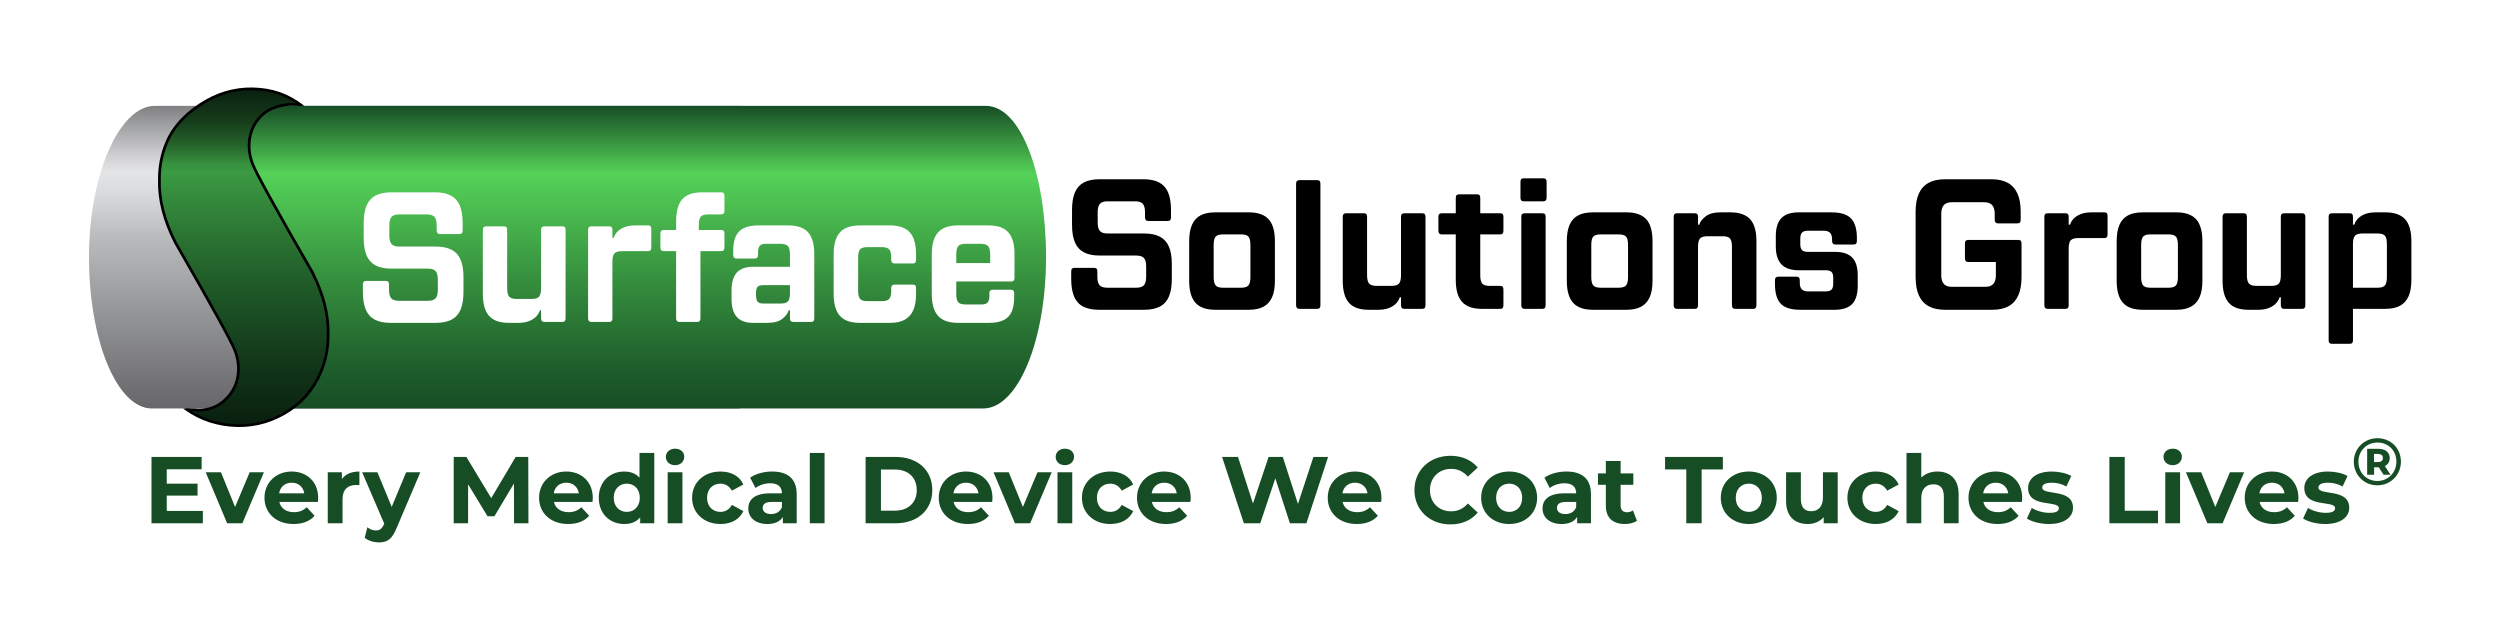 <?xml version="1.0" encoding="UTF-8"?> <svg xmlns="http://www.w3.org/2000/svg" xmlns:xlink="http://www.w3.org/1999/xlink" version="1.1" viewBox="0 0 911.01 227.858"><defs><linearGradient id="linear-gradient" x1="325.897" y1="3796.04" x2="436.168" y2="3796.04" gradientTransform="translate(3947.527 -287.315) rotate(90)" gradientUnits="userSpaceOnUse"><stop offset="0" stop-color="#808082"></stop><stop offset=".056" stop-color="#9c9d9e"></stop><stop offset=".165" stop-color="#d0d0d2"></stop><stop offset=".219" stop-color="#e4e5e6"></stop><stop offset=".292" stop-color="#d9dadb"></stop><stop offset=".419" stop-color="#bcbec0"></stop><stop offset=".432" stop-color="#b9bbbd"></stop><stop offset=".946" stop-color="#6e6e71"></stop><stop offset="1" stop-color="#68686c"></stop></linearGradient><linearGradient id="linear-gradient-2" x1="325.897" y1="-53.995" x2="436.168" y2="-53.995" gradientTransform="translate(287.315 -287.315) rotate(90) scale(1 -1)" gradientUnits="userSpaceOnUse"><stop offset="0" stop-color="#174d25"></stop><stop offset=".225" stop-color="#55d258"></stop><stop offset=".568" stop-color="#36903e"></stop><stop offset=".857" stop-color="#1f5f2c"></stop><stop offset="1" stop-color="#174d25"></stop></linearGradient><clipPath id="clippath"><polygon points="100.129 54.401 124.356 107.202 124.356 148.853 85.581 162.718 55.337 148.853 73.4 148.853 58.072 98.072 53.609 44.613 70.259 29.982 115.435 29.982 116.188 38.589 105.641 38.582 100.129 54.401" fill="none"></polygon></clipPath><linearGradient id="linear-gradient-3" x1="88.833" y1="32.301" x2="88.833" y2="155.029" gradientTransform="matrix(1,0,0,1,0,0)" xlink:href="#linear-gradient-2"></linearGradient><linearGradient id="linear-gradient-4" x1="88.833" y1="32.383" x2="88.833" y2="155.112" gradientUnits="userSpaceOnUse"><stop offset="0" stop-color="#000" stop-opacity=".6"></stop><stop offset=".098" stop-color="#020703" stop-opacity=".58"></stop><stop offset=".172" stop-color="#091f0f" stop-opacity=".518"></stop><stop offset=".239" stop-color="#154722" stop-opacity=".413"></stop><stop offset=".245" stop-color="#174d25" stop-opacity=".4"></stop><stop offset=".509" stop-color="#0d2e16" stop-opacity=".478"></stop><stop offset=".999" stop-color="#000" stop-opacity=".6"></stop></linearGradient><filter id="drop-shadow-1" x="120.905" y="59.071" width="260" height="70" filterUnits="userSpaceOnUse"><feOffset dx="4.844" dy="4.844"></feOffset><feGaussianBlur result="blur" stdDeviation="3.633"></feGaussianBlur><feFlood flood-color="#221f1f" flood-opacity=".75"></feFlood><feComposite in2="blur" operator="in"></feComposite><feComposite in="SourceGraphic"></feComposite></filter></defs><g><g id="Layer_1"><g><g><path d="M270.547,38.582H56.337c-12.654,0-23.912,24.685-23.912,55.135,0,30.45,10.258,55.135,22.912,55.135h214.21s1-110.271,1-110.271Z" fill="url(#linear-gradient)"></path><path d="M98.604,38.582h260.666c12.654,0,21.912,24.685,21.912,55.135s-10.258,55.135-22.912,55.135H92.812l16.437-37.148-23.791-70.325,13.146-2.798Z" fill="url(#linear-gradient-2)"></path></g><g clip-path="url(#clippath)"><g><path d="M113.751,99.008c-13.195-22.903-20.433-36.04-21.704-39.321-1.356-3.599-1.641-7.075-.833-10.491.718-3.01,2.284-5.53,4.589-7.649,2.226-2.023,5.814-3.171,8.705-3.489,3.019-.37,4.887.258,7.519,1.975-5.335-4.466-10.461-6.949-17.437-7.591-6.973-.635-13.455.85-19.465,4.274-6.172,3.528-11.608,8.565-14.355,15.063-1.844,4.332-2.721,8.924-2.686,13.754-.18,7.159,1.751,14.747,5.831,22.787,13.195,22.903,20.433,36.04,21.704,39.321,1.356,3.599,1.642,7.074.833,10.491-.718,3.01-2.284,5.53-4.589,7.649-2.226,2.023-4.814,3.171-7.705,3.489-3.019.37-5.887-.258-8.519-1.975,5.335,4.466,11.461,6.949,18.437,7.591,6.973.635,13.455-.85,19.465-4.274,6.172-3.528,10.608-8.565,13.355-15.063,1.844-4.332,2.721-8.924,2.686-13.754.18-7.159-1.751-14.747-5.831-22.787Z" fill="url(#linear-gradient-3)"></path><path d="M113.751,99.09c-13.195-22.903-20.433-36.04-21.704-39.321-1.356-3.599-1.641-7.075-.833-10.491.718-3.01,2.284-5.53,4.589-7.649,2.226-2.023,5.814-3.171,8.705-3.489,3.019-.37,4.887.258,7.519,1.975-5.335-4.466-10.461-6.949-17.437-7.591-6.973-.635-13.455.85-19.465,4.274-6.172,3.528-11.608,8.565-14.355,15.063-1.844,4.332-2.721,8.924-2.686,13.754-.18,7.159,1.751,14.747,5.831,22.787,13.195,22.903,20.433,36.04,21.704,39.321,1.356,3.599,1.642,7.074.833,10.491-.718,3.01-2.284,5.53-4.589,7.649-2.226,2.023-4.814,3.171-7.705,3.489-3.019.37-5.887-.258-8.519-1.975,5.335,4.466,11.461,6.949,18.437,7.591,6.973.635,13.455-.85,19.465-4.274,6.172-3.528,10.608-8.565,13.355-15.063,1.844-4.332,2.721-8.924,2.686-13.754.18-7.159-1.751-14.747-5.831-22.787Z" fill="url(#linear-gradient-4)" stroke="#000" stroke-miterlimit="10" stroke-width="1.001"></path></g></g></g><g><g filter="url(#drop-shadow-1)"><path d="M137.517,112.805c-2.373,0-4.302-.391-5.789-1.172-1.488-.781-2.583-1.998-3.286-3.652-.704-1.65-1.055-3.795-1.055-6.432v-2.68c0-.49.1-.838.301-1.039.201-.201.502-.301.904-.301h7.116c.442,0,.754.1.935.301s.271.549.271,1.039v1.877c0,1.473.271,2.512.814,3.115.542.602,1.478.904,2.804.904h10.553c1.327,0,2.261-.303,2.804-.904.543-.604.814-1.643.814-3.115v-3.686c0-1.475-.271-2.514-.814-3.115-.542-.604-1.477-.904-2.804-.904h-13.326c-2.373,0-4.292-.391-5.759-1.174-1.468-.781-2.553-1.986-3.256-3.617-.704-1.631-1.055-3.764-1.055-6.398v-5.428c0-2.635.352-4.768,1.055-6.398.703-1.629,1.789-2.836,3.256-3.617,1.467-.781,3.386-1.174,5.759-1.174h15.919c2.372,0,4.291.393,5.759,1.174,1.467.781,2.552,1.988,3.256,3.617.703,1.631,1.055,3.764,1.055,6.398v2.68c0,.447-.091.783-.271,1.006-.181.225-.493.334-.935.334h-7.055c-.402,0-.704-.109-.904-.334-.202-.223-.302-.559-.302-1.006v-1.809c0-1.475-.271-2.512-.814-3.115-.543-.604-1.478-.904-2.804-.904h-10.01c-1.327,0-2.261.301-2.804.904-.543.604-.814,1.641-.814,3.115v3.686c0,1.475.271,2.512.814,3.115.542.604,1.477.904,2.804.904h13.266c2.372,0,4.301.393,5.789,1.172,1.487.783,2.583,1.988,3.286,3.619.703,1.631,1.055,3.764,1.055,6.398v5.359c0,2.637-.352,4.781-1.055,6.432-.704,1.654-1.799,2.871-3.286,3.652-1.488.781-3.417,1.172-5.789,1.172h-16.401Z" fill="#fff"></path><path d="M180.57,112.805c-3.297,0-5.698-.848-7.206-2.545-1.507-1.697-2.261-4.377-2.261-8.041v-23.248c0-.492.1-.838.302-1.039.201-.201.502-.301.904-.301h6.452c.442,0,.754.1.935.301.181.201.271.547.271,1.039v21.238c0,1.475.25,2.49.753,3.049.502.559,1.417.838,2.744.838h5.427c1.327,0,2.231-.279,2.713-.838s.724-1.574.724-3.049v-21.238c0-.492.1-.838.302-1.039.201-.201.502-.301.904-.301h6.512c.442,0,.754.1.935.301.181.201.271.547.271,1.039v32.16c0,.447-.09.781-.271,1.004-.181.225-.493.336-.935.336h-6.512c-.402,0-.704-.111-.904-.336-.202-.223-.302-.557-.302-1.004v-2.881h-.422c-.482,1.43-1.408,2.545-2.774,3.35-1.367.803-3.015,1.205-4.945,1.205h-3.618Z" fill="#fff"></path><path d="M210.66,112.471c-.402,0-.704-.111-.904-.336-.202-.223-.302-.557-.302-1.004v-32.16c0-.492.1-.838.302-1.039.201-.201.502-.301.904-.301h6.452c.442,0,.754.1.935.301.181.201.271.547.271,1.039v2.814h.482c.442-1.385,1.346-2.48,2.713-3.283,1.366-.805,3.015-1.207,4.945-1.207h4.824c.442,0,.754.102.935.303.181.199.271.547.271,1.037v6.701c0,.447-.09.781-.271,1.004-.181.225-.493.336-.935.336h-9.467c-1.326,0-2.241.268-2.744.803-.503.537-.753,1.541-.753,3.016v20.637c0,.447-.09.781-.271,1.004-.181.225-.493.336-.935.336h-6.452Z" fill="#fff"></path><path d="M250.547,74.08c.502-.537,1.417-.805,2.744-.805h4.643c.442,0,.754-.111.935-.336.181-.223.271-.557.271-1.004v-5.359c0-.492-.09-.838-.271-1.039-.181-.201-.493-.303-.935-.303h-6.935c-2.211,0-4.01.369-5.396,1.105-1.387.738-2.412,1.877-3.075,3.418-.664,1.541-.995,3.541-.995,5.996v3.217h-4.462c-.443,0-.764.111-.965.334-.202.225-.301.559-.301,1.006v5.025c0,.447.1.781.301,1.004.201.225.522.336.965.336h4.462v24.455c0,.447.1.781.301,1.004.201.225.502.336.905.336h6.452c.442,0,.753-.111.935-.336.181-.223.271-.557.271-1.004v-24.455h7.537c.442,0,.754-.111.935-.336.181-.223.271-.557.271-1.004v-5.025c0-.492-.09-.838-.271-1.039-.181-.201-.493-.301-.935-.301h-8.14v-1.877c0-1.473.25-2.479.753-3.014Z" fill="#fff"></path><path d="M289.622,79.808c-1.508-1.676-3.91-2.514-7.206-2.514h-10.854c-2.211,0-3.99.324-5.336.973-1.347.646-2.332,1.652-2.955,3.014-.624,1.363-.935,3.16-.935,5.395v1.34c0,.447.1.781.301,1.004.201.225.502.336.905.336h6.633c.442,0,.754-.111.935-.336.181-.223.271-.557.271-1.004v-.938c0-1.117.22-1.91.663-2.379.442-.469,1.186-.703,2.231-.703h5.246c1.326,0,2.24.279,2.744.836.502.561.753,1.574.753,3.049v4.49h-13.447c-1.77,0-3.236.312-4.402.938-1.167.625-2.03,1.574-2.593,2.848-.563,1.273-.844,2.914-.844,4.924v3.016c0,2.947.643,5.137,1.929,6.566,1.286,1.43,3.256,2.143,5.91,2.143h5.306c2.331,0,4.121-.49,5.367-1.473,1.246-.982,2.01-2.012,2.292-3.082h.482v2.881c0,.447.1.781.302,1.004.201.225.502.336.904.336h6.452c.442,0,.754-.111.935-.336.181-.223.271-.557.271-1.004v-23.316c0-3.662-.754-6.332-2.261-8.006ZM282.266,105c-.503.514-1.417.77-2.744.77h-6.03c-1.085,0-1.83-.211-2.231-.637-.402-.424-.603-1.238-.603-2.445v-.736c0-1.072.181-1.82.542-2.244s1.025-.637,1.99-.637h9.829v2.947c0,1.475-.251,2.469-.753,2.982Z" fill="#fff"></path><path d="M308.466,112.805c-3.297,0-5.709-.848-7.236-2.545-1.528-1.697-2.291-4.377-2.291-8.041v-14.404c0-2.457.341-4.455,1.025-5.996.683-1.541,1.719-2.68,3.105-3.418,1.387-.736,3.186-1.105,5.397-1.105h10.975c3.296,0,5.708.838,7.236,2.514,1.527,1.674,2.292,4.344,2.292,8.006v2.01c0,.447-.09.781-.271,1.006-.181.223-.493.334-.935.334h-6.633c-.402,0-.704-.111-.905-.334-.202-.225-.301-.559-.301-1.006v-.805c0-1.473-.251-2.479-.754-3.014-.503-.537-1.417-.805-2.744-.805h-5.125c-1.327,0-2.231.268-2.713.805-.482.535-.724,1.541-.724,3.014v12.061c0,1.475.241,2.479.724,3.016.482.535,1.387.803,2.713.803h5.125c1.327,0,2.241-.268,2.744-.803.502-.537.754-1.541.754-3.016v-.871c0-.49.1-.838.301-1.039.201-.201.502-.301.905-.301h6.633c.442,0,.754.1.935.301.181.201.271.549.271,1.039v2.01c0,2.457-.342,4.455-1.025,5.996-.684,1.541-1.718,2.693-3.105,3.451-1.387.76-3.187,1.139-5.397,1.139h-10.975Z" fill="#fff"></path><path d="M363.64,97.73c.442,0,.754-.111.935-.336.181-.223.271-.557.271-1.004v-8.576c0-3.662-.754-6.332-2.261-8.006-1.508-1.676-3.91-2.514-7.206-2.514h-11.155c-2.211,0-4.01.369-5.397,1.105-1.387.738-2.422,1.877-3.105,3.418-.684,1.541-1.025,3.539-1.025,5.996v14.404c0,3.664.763,6.344,2.291,8.041,1.527,1.697,3.939,2.545,7.236,2.545h11.276c2.21,0,3.989-.324,5.336-.971,1.347-.646,2.331-1.664,2.955-3.049.623-1.385.935-3.172.935-5.359v-1.34c0-.492-.09-.838-.271-1.039-.181-.201-.493-.301-.935-.301h-6.633c-.402,0-.704.1-.905.301-.202.201-.301.547-.301,1.039v1.139c0,.982-.222,1.709-.664,2.178-.443.469-1.146.703-2.11.703h-5.849c-1.327,0-2.231-.268-2.713-.805-.482-.535-.724-1.541-.724-3.014v-4.557h20.02ZM344.344,84.832c.482-.557,1.387-.836,2.713-.836h5.427c1.326,0,2.24.279,2.744.836.502.561.753,1.574.753,3.049v3.148h-12.361v-3.148c0-1.475.241-2.488.724-3.049Z" fill="#fff"></path></g><g><path d="M400.482,112.887c-2.373,0-4.302-.391-5.789-1.173-1.487-.78-2.583-1.998-3.286-3.651-.704-1.651-1.056-3.796-1.056-6.432v-2.68c0-.491.101-.838.302-1.039s.502-.302.904-.302h7.115c.442,0,.754.101.935.302.182.201.271.548.271,1.039v1.876c0,1.474.271,2.512.814,3.115.543.603,1.478.904,2.804.904h10.553c1.326,0,2.261-.302,2.804-.904.543-.604.814-1.642.814-3.115v-3.686c0-1.474-.271-2.513-.814-3.115-.543-.604-1.478-.904-2.804-.904h-13.326c-2.373,0-4.292-.391-5.759-1.173-1.468-.781-2.554-1.987-3.256-3.618-.704-1.63-1.056-3.763-1.056-6.398v-5.427c0-2.635.352-4.768,1.056-6.398.702-1.63,1.788-2.836,3.256-3.618,1.467-.781,3.386-1.173,5.759-1.173h15.919c2.371,0,4.291.392,5.759,1.173,1.467.782,2.553,1.988,3.256,3.618.703,1.631,1.056,3.764,1.056,6.398v2.68c0,.447-.091.782-.271,1.005-.181.225-.493.335-.935.335h-7.056c-.401,0-.703-.11-.904-.335-.201-.223-.301-.558-.301-1.005v-1.809c0-1.475-.271-2.513-.814-3.115-.543-.604-1.478-.905-2.804-.905h-10.01c-1.327,0-2.262.302-2.805.905-.542.603-.813,1.641-.813,3.115v3.685c0,1.475.271,2.513.813,3.116.543.603,1.478.904,2.805.904h13.266c2.371,0,4.301.392,5.789,1.172,1.486.782,2.582,1.988,3.286,3.618.703,1.631,1.056,3.764,1.056,6.398v5.36c0,2.636-.353,4.78-1.056,6.432-.704,1.653-1.8,2.871-3.286,3.651-1.488.782-3.418,1.173-5.789,1.173h-16.401Z"></path><path d="M442.873,112.887c-3.297,0-5.709-.848-7.236-2.546-1.528-1.697-2.291-4.377-2.291-8.04v-14.405c0-2.456.341-4.455,1.025-5.996.683-1.541,1.718-2.68,3.105-3.417,1.387-.737,3.186-1.105,5.396-1.105h12.181c3.296,0,5.708.837,7.235,2.513,1.527,1.675,2.292,4.344,2.292,8.006v14.405c0,2.457-.342,4.455-1.025,5.996s-1.719,2.692-3.105,3.451c-1.387.76-3.187,1.139-5.396,1.139h-12.181ZM452.22,104.847c1.326,0,2.23-.278,2.713-.838.482-.558.724-1.574.724-3.048v-11.726c0-1.474-.241-2.479-.724-3.015s-1.387-.804-2.713-.804h-6.513c-1.326,0-2.231.268-2.714.804s-.724,1.541-.724,3.015v11.726c0,1.474.241,2.49.724,3.048.482.56,1.388.838,2.714.838h6.513Z"></path><path d="M473.504,112.552c-.401,0-.703-.111-.904-.335-.201-.223-.301-.558-.301-1.005v-44.22c0-.491.1-.838.301-1.039s.503-.302.904-.302h6.452c.442,0,.754.101.936.302.181.201.271.548.271,1.039v44.22c0,.447-.09.782-.271,1.005-.182.224-.493.335-.936.335h-6.452Z"></path><path d="M498.77,112.887c-3.296,0-5.698-.848-7.205-2.546-1.508-1.697-2.262-4.377-2.262-8.04v-23.249c0-.491.1-.838.302-1.038.2-.201.502-.302.904-.302h6.452c.441,0,.754.101.935.302.181.2.271.547.271,1.038v21.239c0,1.474.251,2.49.754,3.048.502.56,1.417.838,2.743.838h5.427c1.327,0,2.231-.278,2.714-.838.482-.558.724-1.574.724-3.048v-21.239c0-.491.1-.838.302-1.038.2-.201.502-.302.904-.302h6.513c.441,0,.754.101.935.302.181.2.271.547.271,1.038v32.16c0,.447-.091.782-.271,1.005-.181.224-.493.335-.935.335h-6.513c-.402,0-.704-.111-.904-.335-.202-.223-.302-.558-.302-1.005v-2.881h-.422c-.482,1.43-1.408,2.546-2.774,3.35s-3.015,1.206-4.944,1.206h-3.618Z"></path><path d="M546.648,85.417c.442,0,.754-.111.935-.335.182-.224.271-.559.271-1.005v-5.025c0-.491-.09-.838-.271-1.038-.181-.201-.492-.302-.935-.302h-7.235v-5.562c0-.49-.091-.837-.271-1.038-.182-.201-.493-.302-.935-.302h-6.513c-.402,0-.704.101-.904.302-.202.201-.302.548-.302,1.038v5.562h-5.126c-.402,0-.703.101-.904.302-.201.2-.302.547-.302,1.038v5.025c0,.446.101.781.302,1.005s.502.335.904.335h5.126v16.549c0,3.663.763,6.343,2.291,8.04,1.527,1.698,3.939,2.546,7.236,2.546h6.633c.442,0,.754-.111.935-.335.182-.223.271-.558.271-1.005v-5.695c0-.491-.09-.837-.271-1.038-.181-.201-.492-.302-.935-.302h-3.799c-1.326,0-2.231-.278-2.714-.838-.481-.558-.723-1.574-.723-3.048v-14.874h7.235Z"></path><path d="M555.271,73.356c-.443,0-.754-.11-.935-.335-.182-.223-.271-.558-.271-1.005v-5.695c0-.49.09-.837.271-1.038.181-.201.491-.302.935-.302h7.115c.401,0,.703.101.904.302s.302.548.302,1.038v5.695c0,.447-.101.782-.302,1.005-.201.225-.503.335-.904.335h-7.115ZM555.572,112.552c-.401,0-.703-.111-.904-.335-.201-.223-.301-.558-.301-1.005v-32.16c0-.491.1-.838.301-1.038.201-.201.503-.302.904-.302h6.452c.442,0,.754.101.936.302.181.2.271.547.271,1.038v32.16c0,.447-.09.782-.271,1.005-.182.224-.493.335-.936.335h-6.452Z"></path><path d="M580.477,112.887c-3.297,0-5.709-.848-7.236-2.546-1.528-1.697-2.291-4.377-2.291-8.04v-14.405c0-2.456.341-4.455,1.025-5.996.683-1.541,1.718-2.68,3.105-3.417,1.387-.737,3.186-1.105,5.396-1.105h12.181c3.296,0,5.708.837,7.235,2.513,1.527,1.675,2.292,4.344,2.292,8.006v14.405c0,2.457-.342,4.455-1.025,5.996s-1.719,2.692-3.105,3.451c-1.387.76-3.187,1.139-5.396,1.139h-12.181ZM589.823,104.847c1.326,0,2.23-.278,2.713-.838.482-.558.724-1.574.724-3.048v-11.726c0-1.474-.241-2.479-.724-3.015s-1.387-.804-2.713-.804h-6.513c-1.326,0-2.231.268-2.714.804s-.724,1.541-.724,3.015v11.726c0,1.474.241,2.49.724,3.048.482.56,1.388.838,2.714.838h6.513Z"></path><path d="M611.107,112.552c-.401,0-.703-.111-.904-.335-.201-.223-.301-.558-.301-1.005v-32.16c0-.491.1-.838.301-1.038.201-.201.503-.302.904-.302h6.452c.442,0,.754.101.936.302.181.2.271.547.271,1.038v2.814h.482c.281-1.072,1.056-2.088,2.322-3.049,1.266-.96,3.045-1.44,5.336-1.44h3.618c3.296,0,5.708.837,7.236,2.513,1.527,1.675,2.291,4.344,2.291,8.006v23.316c0,.447-.09.782-.271,1.005-.181.224-.492.335-.935.335h-6.512c-.402,0-.704-.111-.905-.335-.201-.223-.301-.558-.301-1.005v-21.307c0-1.474-.241-2.479-.724-3.015s-1.388-.804-2.714-.804h-5.427c-1.327,0-2.242.268-2.744.804-.503.536-.754,1.541-.754,3.015v21.307c0,.447-.09.782-.271,1.005-.182.224-.493.335-.936.335h-6.452Z"></path><path d="M655.971,112.887c-3.297,0-5.648-.737-7.055-2.211-1.408-1.474-2.111-3.863-2.111-7.169v-1.34c0-.491.101-.838.302-1.039.201-.2.502-.301.904-.301h6.573c.441,0,.763.101.965.301.2.201.301.548.301,1.039v.938c0,1.028.241,1.799.724,2.312.482.515,1.246.771,2.292.771h6.331c1.045,0,1.779-.211,2.201-.637.422-.424.633-1.149.633-2.177v-2.278c0-.938-.211-1.608-.633-2.01-.422-.402-1.156-.604-2.201-.604h-9.647c-2.895,0-5.026-.714-6.392-2.144-1.367-1.429-2.051-3.64-2.051-6.633v-3.618c0-2.992.673-5.192,2.021-6.6,1.346-1.407,3.486-2.11,6.422-2.11h11.879c3.296,0,5.658.736,7.085,2.211,1.427,1.474,2.141,3.864,2.141,7.169v1.005c0,.447-.09.782-.271,1.005-.181.225-.492.335-.935.335h-6.633c-.402,0-.704-.11-.904-.335-.202-.223-.302-.558-.302-1.005v-.603c0-1.027-.241-1.798-.724-2.312s-1.246-.771-2.291-.771h-5.729c-1.046,0-1.779.224-2.201.67s-.633,1.184-.633,2.211v2.01c0,1.028.211,1.754.633,2.178.422.425,1.155.637,2.201.637h9.769c2.895,0,5.005.692,6.331,2.076,1.327,1.386,1.99,3.552,1.99,6.499v3.819c0,2.993-.674,5.192-2.021,6.6s-3.487,2.11-6.422,2.11h-12.542Z"></path><path d="M708.792,112.887c-2.412,0-4.412-.436-6-1.307-1.589-.871-2.773-2.188-3.558-3.953-.784-1.764-1.176-3.986-1.176-6.666v-23.785c0-2.68.392-4.891,1.176-6.633s1.969-3.049,3.558-3.92c1.588-.871,3.588-1.307,6-1.307h16.884c2.412,0,4.402.436,5.97,1.307s2.743,2.178,3.527,3.92,1.176,3.953,1.176,6.633v2.881c0,.447-.09.782-.271,1.005-.181.225-.492.335-.935.335h-7.055c-.402,0-.704-.11-.904-.335-.202-.223-.302-.558-.302-1.005v-2.01c0-1.027-.142-1.854-.422-2.479-.282-.625-.704-1.094-1.267-1.406-.563-.312-1.307-.47-2.231-.47h-11.638c-.925,0-1.668.157-2.23.47-.563.312-.986.781-1.267,1.406-.282.626-.422,1.452-.422,2.479v22.11c0,1.027.14,1.854.422,2.479.28.626.703,1.095,1.267,1.407.562.312,1.306.469,2.23.469h12.061c.924,0,1.667-.156,2.23-.469.562-.312.984-.781,1.267-1.407.28-.625.422-1.451.422-2.479v-4.69h-10.07c-.402,0-.703-.111-.904-.335-.201-.223-.302-.558-.302-1.005v-5.36c0-.491.101-.837.302-1.038s.502-.302.904-.302h18.211c.442,0,.754.101.935.302s.271.547.271,1.038v12.194c0,2.68-.392,4.902-1.176,6.666-.784,1.766-1.96,3.082-3.527,3.953-1.568.871-3.558,1.307-5.97,1.307h-17.186Z"></path><path d="M746.177,112.552c-.401,0-.703-.111-.904-.335-.201-.223-.301-.558-.301-1.005v-32.16c0-.491.1-.838.301-1.038.201-.201.503-.302.904-.302h6.452c.442,0,.754.101.936.302.181.2.271.547.271,1.038v2.814h.482c.442-1.385,1.347-2.479,2.714-3.283,1.366-.805,3.015-1.206,4.944-1.206h4.824c.442,0,.754.101.935.302.181.2.271.547.271,1.038v6.7c0,.447-.091.782-.271,1.005-.181.224-.492.335-.935.335h-9.467c-1.327,0-2.242.268-2.744.804-.503.536-.754,1.541-.754,3.016v20.636c0,.447-.09.782-.271,1.005-.182.224-.493.335-.936.335h-6.452Z"></path><path d="M780.851,112.887c-3.297,0-5.709-.848-7.236-2.546-1.528-1.697-2.291-4.377-2.291-8.04v-14.405c0-2.456.341-4.455,1.025-5.996.683-1.541,1.718-2.68,3.105-3.417,1.387-.737,3.186-1.105,5.396-1.105h12.181c3.296,0,5.708.837,7.235,2.513,1.527,1.675,2.292,4.344,2.292,8.006v14.405c0,2.457-.342,4.455-1.025,5.996s-1.719,2.692-3.105,3.451c-1.387.76-3.187,1.139-5.396,1.139h-12.181ZM790.197,104.847c1.326,0,2.23-.278,2.713-.838.482-.558.724-1.574.724-3.048v-11.726c0-1.474-.241-2.479-.724-3.015s-1.387-.804-2.713-.804h-6.513c-1.326,0-2.231.268-2.714.804s-.724,1.541-.724,3.015v11.726c0,1.474.241,2.49.724,3.048.482.56,1.388.838,2.714.838h6.513Z"></path><path d="M819.381,112.887c-3.296,0-5.698-.848-7.205-2.546-1.508-1.697-2.262-4.377-2.262-8.04v-23.249c0-.491.1-.838.302-1.038.2-.201.502-.302.904-.302h6.452c.441,0,.754.101.935.302.181.2.271.547.271,1.038v21.239c0,1.474.251,2.49.754,3.048.502.56,1.417.838,2.743.838h5.427c1.327,0,2.231-.278,2.714-.838.482-.558.724-1.574.724-3.048v-21.239c0-.491.1-.838.302-1.038.2-.201.502-.302.904-.302h6.513c.441,0,.754.101.935.302.181.2.271.547.271,1.038v32.16c0,.447-.091.782-.271,1.005-.181.224-.493.335-.935.335h-6.513c-.402,0-.704-.111-.904-.335-.202-.223-.302-.558-.302-1.005v-2.881h-.422c-.482,1.43-1.408,2.546-2.774,3.35-1.366.804-3.015,1.206-4.944,1.206h-3.618Z"></path><path d="M849.771,125.282c-.401,0-.703-.101-.904-.302-.201-.201-.301-.548-.301-1.039v-44.89c0-.491.1-.838.301-1.038.201-.201.503-.302.904-.302h6.452c.442,0,.754.101.936.302.181.2.271.547.271,1.038v2.814h.482c.442-1.385,1.336-2.479,2.684-3.283,1.347-.805,3.005-1.206,4.975-1.206h3.618c3.296,0,5.708.837,7.236,2.513,1.527,1.675,2.291,4.344,2.291,8.006v14.07c0,2.457-.342,4.455-1.025,5.996s-1.718,2.691-3.105,3.451c-1.387.76-3.186,1.139-5.396,1.139h-11.759v11.39c0,.491-.09.838-.271,1.039-.182.201-.493.302-.936.302h-6.452ZM866.354,104.847c1.326,0,2.231-.278,2.714-.838.482-.558.724-1.574.724-3.048v-12.061c0-1.474-.241-2.479-.724-3.015-.482-.536-1.388-.804-2.714-.804h-5.427c-1.327,0-2.242.268-2.744.804-.503.536-.754,1.541-.754,3.015v15.946h8.925Z"></path></g></g><g><path d="M73.922,186.188v4.488h-18.713v-24.167h18.264v4.488h-12.705v5.248h11.221v4.35h-11.221v5.592h13.154Z" fill="#174d25"></path><path d="M96.161,172.102l-7.837,18.575h-5.559l-7.804-18.575h5.559l5.145,12.637,5.317-12.637h5.179Z" fill="#174d25"></path><path d="M115.843,182.908h-14.051c.516,2.313,2.485,3.729,5.316,3.729,1.968,0,3.385-.587,4.662-1.796l2.865,3.108c-1.725,1.968-4.315,3.005-7.664,3.005-6.423,0-10.601-4.039-10.601-9.564,0-5.559,4.247-9.563,9.91-9.563,5.454,0,9.666,3.66,9.666,9.632,0,.414-.067,1.001-.103,1.45ZM101.723,179.767h9.149c-.38-2.348-2.14-3.867-4.558-3.867-2.451,0-4.212,1.486-4.591,3.867Z" fill="#174d25"></path><path d="M130.968,171.827v4.971c-.449-.035-.793-.069-1.209-.069-2.969,0-4.937,1.622-4.937,5.179v8.769h-5.385v-18.575h5.143v2.451c1.312-1.794,3.521-2.726,6.387-2.726Z" fill="#174d25"></path><path d="M153.171,172.102l-8.391,19.714c-1.794,4.488-3.35,5.836-6.699,5.836-1.897,0-3.97-.623-5.179-1.693l.968-3.832c.829.726,1.968,1.173,3.038,1.173,1.486,0,2.314-.655,3.038-2.313l.069-.172-8.045-18.713h5.559l5.214,12.603,5.248-12.603h5.179Z" fill="#174d25"></path><path d="M187.319,190.677l-.034-14.5-7.113,11.944h-2.52l-7.078-11.634v14.189h-5.246v-24.167h4.625l9.046,15.018,8.908-15.018h4.591l.069,24.167h-5.248Z" fill="#174d25"></path><path d="M215.909,182.908h-14.051c.516,2.313,2.485,3.729,5.316,3.729,1.968,0,3.385-.587,4.662-1.796l2.865,3.108c-1.725,1.968-4.315,3.005-7.664,3.005-6.423,0-10.601-4.039-10.601-9.564,0-5.559,4.247-9.563,9.91-9.563,5.454,0,9.666,3.66,9.666,9.632,0,.414-.067,1.001-.103,1.45ZM201.789,179.767h9.149c-.38-2.348-2.14-3.867-4.558-3.867-2.451,0-4.212,1.486-4.591,3.867Z" fill="#174d25"></path><path d="M238.424,165.059v25.617h-5.145v-2.14c-1.345,1.622-3.314,2.417-5.8,2.417-5.248,0-9.287-3.729-9.287-9.564s4.039-9.563,9.287-9.563c2.279,0,4.213.724,5.559,2.243v-9.011h5.386ZM233.143,181.389c0-3.211-2.073-5.143-4.73-5.143-2.694,0-4.765,1.933-4.765,5.143s2.071,5.145,4.765,5.145c2.657,0,4.73-1.935,4.73-5.145Z" fill="#174d25"></path><path d="M242.64,166.509c0-1.691,1.347-3.005,3.349-3.005s3.349,1.244,3.349,2.9c0,1.796-1.347,3.108-3.349,3.108s-3.349-1.312-3.349-3.003ZM243.296,172.102h5.385v18.575h-5.385v-18.575Z" fill="#174d25"></path><path d="M252.204,181.389c0-5.592,4.315-9.563,10.356-9.563,3.903,0,6.975,1.691,8.322,4.73l-4.178,2.243c-1.001-1.761-2.486-2.554-4.178-2.554-2.728,0-4.868,1.899-4.868,5.143s2.14,5.145,4.868,5.145c1.691,0,3.177-.76,4.178-2.556l4.178,2.279c-1.347,2.969-4.419,4.696-8.322,4.696-6.041,0-10.356-3.97-10.356-9.564Z" fill="#174d25"></path><path d="M290.321,180.078v10.599h-5.04v-2.313c-1.001,1.691-2.934,2.589-5.662,2.589-4.35,0-6.939-2.417-6.939-5.628,0-3.28,2.313-5.559,7.974-5.559h4.283c0-2.314-1.383-3.66-4.283-3.66-1.966,0-4.004.655-5.351,1.725l-1.933-3.763c2.037-1.45,5.04-2.243,8.01-2.243,5.662,0,8.941,2.623,8.941,8.251ZM284.936,184.808v-1.899h-3.695c-2.52,0-3.314.932-3.314,2.176,0,1.345,1.139,2.243,3.038,2.243,1.794,0,3.347-.829,3.97-2.52Z" fill="#174d25"></path><path d="M295.09,165.059h5.385v25.617h-5.385v-25.617Z" fill="#174d25"></path><path d="M315.427,166.509h10.979c7.905,0,13.327,4.764,13.327,12.083s-5.422,12.085-13.327,12.085h-10.979v-24.167ZM326.129,186.085c4.799,0,7.94-2.866,7.94-7.493s-3.141-7.491-7.94-7.491h-5.11v14.985h5.11Z" fill="#174d25"></path><path d="M361.556,182.908h-14.051c.516,2.313,2.485,3.729,5.316,3.729,1.968,0,3.385-.587,4.662-1.796l2.865,3.108c-1.725,1.968-4.315,3.005-7.664,3.005-6.423,0-10.601-4.039-10.601-9.564,0-5.559,4.247-9.563,9.91-9.563,5.454,0,9.666,3.66,9.666,9.632,0,.414-.067,1.001-.103,1.45ZM347.436,179.767h9.149c-.38-2.348-2.14-3.867-4.558-3.867-2.451,0-4.212,1.486-4.591,3.867Z" fill="#174d25"></path><path d="M383.242,172.102l-7.837,18.575h-5.559l-7.804-18.575h5.559l5.145,12.637,5.317-12.637h5.179Z" fill="#174d25"></path><path d="M384.694,166.509c0-1.691,1.347-3.005,3.349-3.005s3.349,1.244,3.349,2.9c0,1.796-1.347,3.108-3.349,3.108s-3.349-1.312-3.349-3.003ZM385.351,172.102h5.385v18.575h-5.385v-18.575Z" fill="#174d25"></path><path d="M394.258,181.389c0-5.592,4.316-9.563,10.358-9.563,3.903,0,6.975,1.691,8.322,4.73l-4.178,2.243c-1.001-1.761-2.486-2.554-4.178-2.554-2.728,0-4.868,1.899-4.868,5.143s2.14,5.145,4.868,5.145c1.691,0,3.177-.76,4.178-2.556l4.178,2.279c-1.347,2.969-4.419,4.696-8.322,4.696-6.041,0-10.358-3.97-10.358-9.564Z" fill="#174d25"></path><path d="M433.794,182.908h-14.051c.516,2.313,2.485,3.729,5.316,3.729,1.968,0,3.385-.587,4.662-1.796l2.865,3.108c-1.725,1.968-4.315,3.005-7.664,3.005-6.423,0-10.601-4.039-10.601-9.564,0-5.559,4.247-9.563,9.91-9.563,5.454,0,9.666,3.66,9.666,9.632,0,.414-.067,1.001-.103,1.45ZM419.673,179.767h9.149c-.38-2.348-2.14-3.867-4.558-3.867-2.451,0-4.212,1.486-4.591,3.867Z" fill="#174d25"></path><path d="M483.964,166.509l-7.907,24.167h-6.008l-5.316-16.365-5.489,16.365h-5.974l-7.94-24.167h5.8l5.456,16.987,5.695-16.987h5.179l5.525,17.125,5.628-17.125h5.351Z" fill="#174d25"></path><path d="M503.303,182.908h-14.051c.516,2.313,2.485,3.729,5.316,3.729,1.968,0,3.385-.587,4.662-1.796l2.865,3.108c-1.725,1.968-4.315,3.005-7.664,3.005-6.423,0-10.599-4.039-10.599-9.564,0-5.559,4.245-9.563,9.909-9.563,5.454,0,9.666,3.66,9.666,9.632,0,.414-.067,1.001-.103,1.45ZM489.183,179.767h9.149c-.38-2.348-2.14-3.867-4.558-3.867-2.451,0-4.212,1.486-4.591,3.867Z" fill="#174d25"></path><path d="M515.427,178.592c0-7.284,5.592-12.498,13.119-12.498,4.178,0,7.664,1.519,9.942,4.283l-3.59,3.314c-1.622-1.864-3.66-2.831-6.077-2.831-4.522,0-7.733,3.177-7.733,7.733s3.211,7.735,7.733,7.735c2.417,0,4.455-.967,6.077-2.866l3.59,3.315c-2.279,2.795-5.765,4.315-9.978,4.315-7.491,0-13.084-5.213-13.084-12.498Z" fill="#174d25"></path><path d="M539.735,181.389c0-5.592,4.316-9.563,10.221-9.563s10.184,3.97,10.184,9.563-4.281,9.564-10.184,9.564-10.221-3.97-10.221-9.564ZM554.686,181.389c0-3.211-2.037-5.143-4.73-5.143s-4.765,1.933-4.765,5.143,2.071,5.145,4.765,5.145,4.73-1.935,4.73-5.145Z" fill="#174d25"></path><path d="M579.753,180.078v10.599h-5.04v-2.313c-1.001,1.691-2.934,2.589-5.662,2.589-4.35,0-6.939-2.417-6.939-5.628,0-3.28,2.313-5.559,7.974-5.559h4.283c0-2.314-1.381-3.66-4.283-3.66-1.966,0-4.004.655-5.351,1.725l-1.933-3.763c2.037-1.45,5.04-2.243,8.01-2.243,5.662,0,8.941,2.623,8.941,8.251ZM574.368,184.808v-1.899h-3.695c-2.52,0-3.314.932-3.314,2.176,0,1.345,1.139,2.243,3.038,2.243,1.794,0,3.347-.829,3.97-2.52Z" fill="#174d25"></path><path d="M596.501,189.779c-1.106.795-2.728,1.175-4.386,1.175-4.384,0-6.939-2.245-6.939-6.664v-7.63h-2.865v-4.142h2.865v-4.524h5.386v4.524h4.627v4.142h-4.627v7.561c0,1.588.863,2.451,2.313,2.451.795,0,1.588-.241,2.176-.69l1.45,3.798Z" fill="#174d25"></path><path d="M614.491,171.067h-7.733v-4.558h21.06v4.558h-7.733v19.61h-5.594v-19.61Z" fill="#174d25"></path><path d="M627.062,181.389c0-5.592,4.316-9.563,10.221-9.563s10.184,3.97,10.184,9.563-4.281,9.564-10.184,9.564-10.221-3.97-10.221-9.564ZM642.012,181.389c0-3.211-2.037-5.143-4.73-5.143s-4.765,1.933-4.765,5.143,2.071,5.145,4.765,5.145,4.73-1.935,4.73-5.145Z" fill="#174d25"></path><path d="M669.669,172.102v18.575h-5.11v-2.21c-1.415,1.622-3.487,2.486-5.766,2.486-4.661,0-7.94-2.625-7.94-8.356v-10.496h5.386v9.703c0,3.106,1.381,4.487,3.763,4.487,2.486,0,4.283-1.587,4.283-5.005v-9.185h5.385Z" fill="#174d25"></path><path d="M673.196,181.389c0-5.592,4.315-9.563,10.356-9.563,3.903,0,6.975,1.691,8.322,4.73l-4.178,2.243c-1.001-1.761-2.486-2.554-4.178-2.554-2.728,0-4.868,1.899-4.868,5.143s2.14,5.145,4.868,5.145c1.691,0,3.177-.76,4.178-2.556l4.178,2.279c-1.347,2.969-4.419,4.696-8.322,4.696-6.041,0-10.356-3.97-10.356-9.564Z" fill="#174d25"></path><path d="M713.73,180.042v10.635h-5.386v-9.806c0-3.003-1.381-4.384-3.763-4.384-2.589,0-4.455,1.588-4.455,5.005v9.185h-5.385v-25.617h5.385v8.977c1.45-1.45,3.523-2.21,5.905-2.21,4.384,0,7.699,2.554,7.699,8.216Z" fill="#174d25"></path><path d="M736.795,182.908h-14.051c.516,2.313,2.485,3.729,5.316,3.729,1.968,0,3.385-.587,4.662-1.796l2.865,3.108c-1.725,1.968-4.315,3.005-7.664,3.005-6.423,0-10.599-4.039-10.599-9.564,0-5.559,4.245-9.563,9.909-9.563,5.454,0,9.666,3.66,9.666,9.632,0,.414-.067,1.001-.103,1.45ZM722.675,179.767h9.149c-.38-2.348-2.14-3.867-4.558-3.867-2.451,0-4.212,1.486-4.591,3.867Z" fill="#174d25"></path><path d="M738.595,188.95l1.796-3.865c1.656,1.07,4.176,1.794,6.455,1.794,2.486,0,3.418-.655,3.418-1.691,0-3.038-11.22.069-11.22-7.355,0-3.521,3.177-6.006,8.597-6.006,2.554,0,5.385.586,7.147,1.622l-1.796,3.832c-1.83-1.035-3.66-1.381-5.351-1.381-2.417,0-3.454.76-3.454,1.727,0,3.175,11.222.103,11.222,7.422,0,3.452-3.211,5.905-8.769,5.905-3.143,0-6.318-.864-8.045-2.004Z" fill="#174d25"></path><path d="M768.671,166.509h5.592v19.61h12.118v4.558h-17.711v-24.167Z" fill="#174d25"></path><path d="M788.385,166.509c0-1.691,1.347-3.005,3.349-3.005s3.349,1.244,3.349,2.9c0,1.796-1.347,3.108-3.349,3.108s-3.349-1.312-3.349-3.003ZM789.042,172.102h5.385v18.575h-5.385v-18.575Z" fill="#174d25"></path><path d="M817.768,172.102l-7.837,18.575h-5.559l-7.804-18.575h5.559l5.145,12.637,5.317-12.637h5.179Z" fill="#174d25"></path><path d="M837.451,182.908h-14.051c.516,2.313,2.485,3.729,5.316,3.729,1.968,0,3.385-.587,4.662-1.796l2.865,3.108c-1.725,1.968-4.315,3.005-7.664,3.005-6.423,0-10.599-4.039-10.599-9.564,0-5.559,4.245-9.563,9.909-9.563,5.454,0,9.665,3.66,9.665,9.632,0,.414-.067,1.001-.103,1.45ZM823.331,179.767h9.149c-.38-2.348-2.14-3.867-4.558-3.867-2.451,0-4.212,1.486-4.591,3.867Z" fill="#174d25"></path><path d="M839.249,188.95l1.796-3.865c1.656,1.07,4.176,1.794,6.455,1.794,2.486,0,3.418-.655,3.418-1.691,0-3.038-11.22.069-11.22-7.355,0-3.521,3.177-6.006,8.597-6.006,2.554,0,5.385.586,7.147,1.622l-1.796,3.832c-1.83-1.035-3.66-1.381-5.351-1.381-2.417,0-3.454.76-3.454,1.727,0,3.175,11.222.103,11.222,7.422,0,3.452-3.211,5.905-8.769,5.905-3.143,0-6.318-.864-8.045-2.004Z" fill="#174d25"></path><path d="M874.91,168.22c0,4.84-3.77,8.634-8.61,8.634s-8.562-3.795-8.562-8.585,3.722-8.585,8.61-8.585,8.562,3.697,8.562,8.535ZM873.256,168.22c0-3.963-2.895-6.955-6.907-6.955s-6.931,3.065-6.931,7.005,2.918,7.003,6.883,7.003,6.955-3.088,6.955-7.053ZM869.047,169.826l2.068,3.161h-2.529l-1.775-2.723h-1.679v2.723h-2.529v-9.435h4.11c2.577,0,4.11,1.312,4.11,3.356,0,1.386-.634,2.382-1.777,2.918ZM866.543,168.368c1.143,0,1.8-.536,1.8-1.459,0-.95-.657-1.484-1.8-1.484h-1.436v2.943h1.436Z" fill="#174d25"></path></g></g></g></svg> 